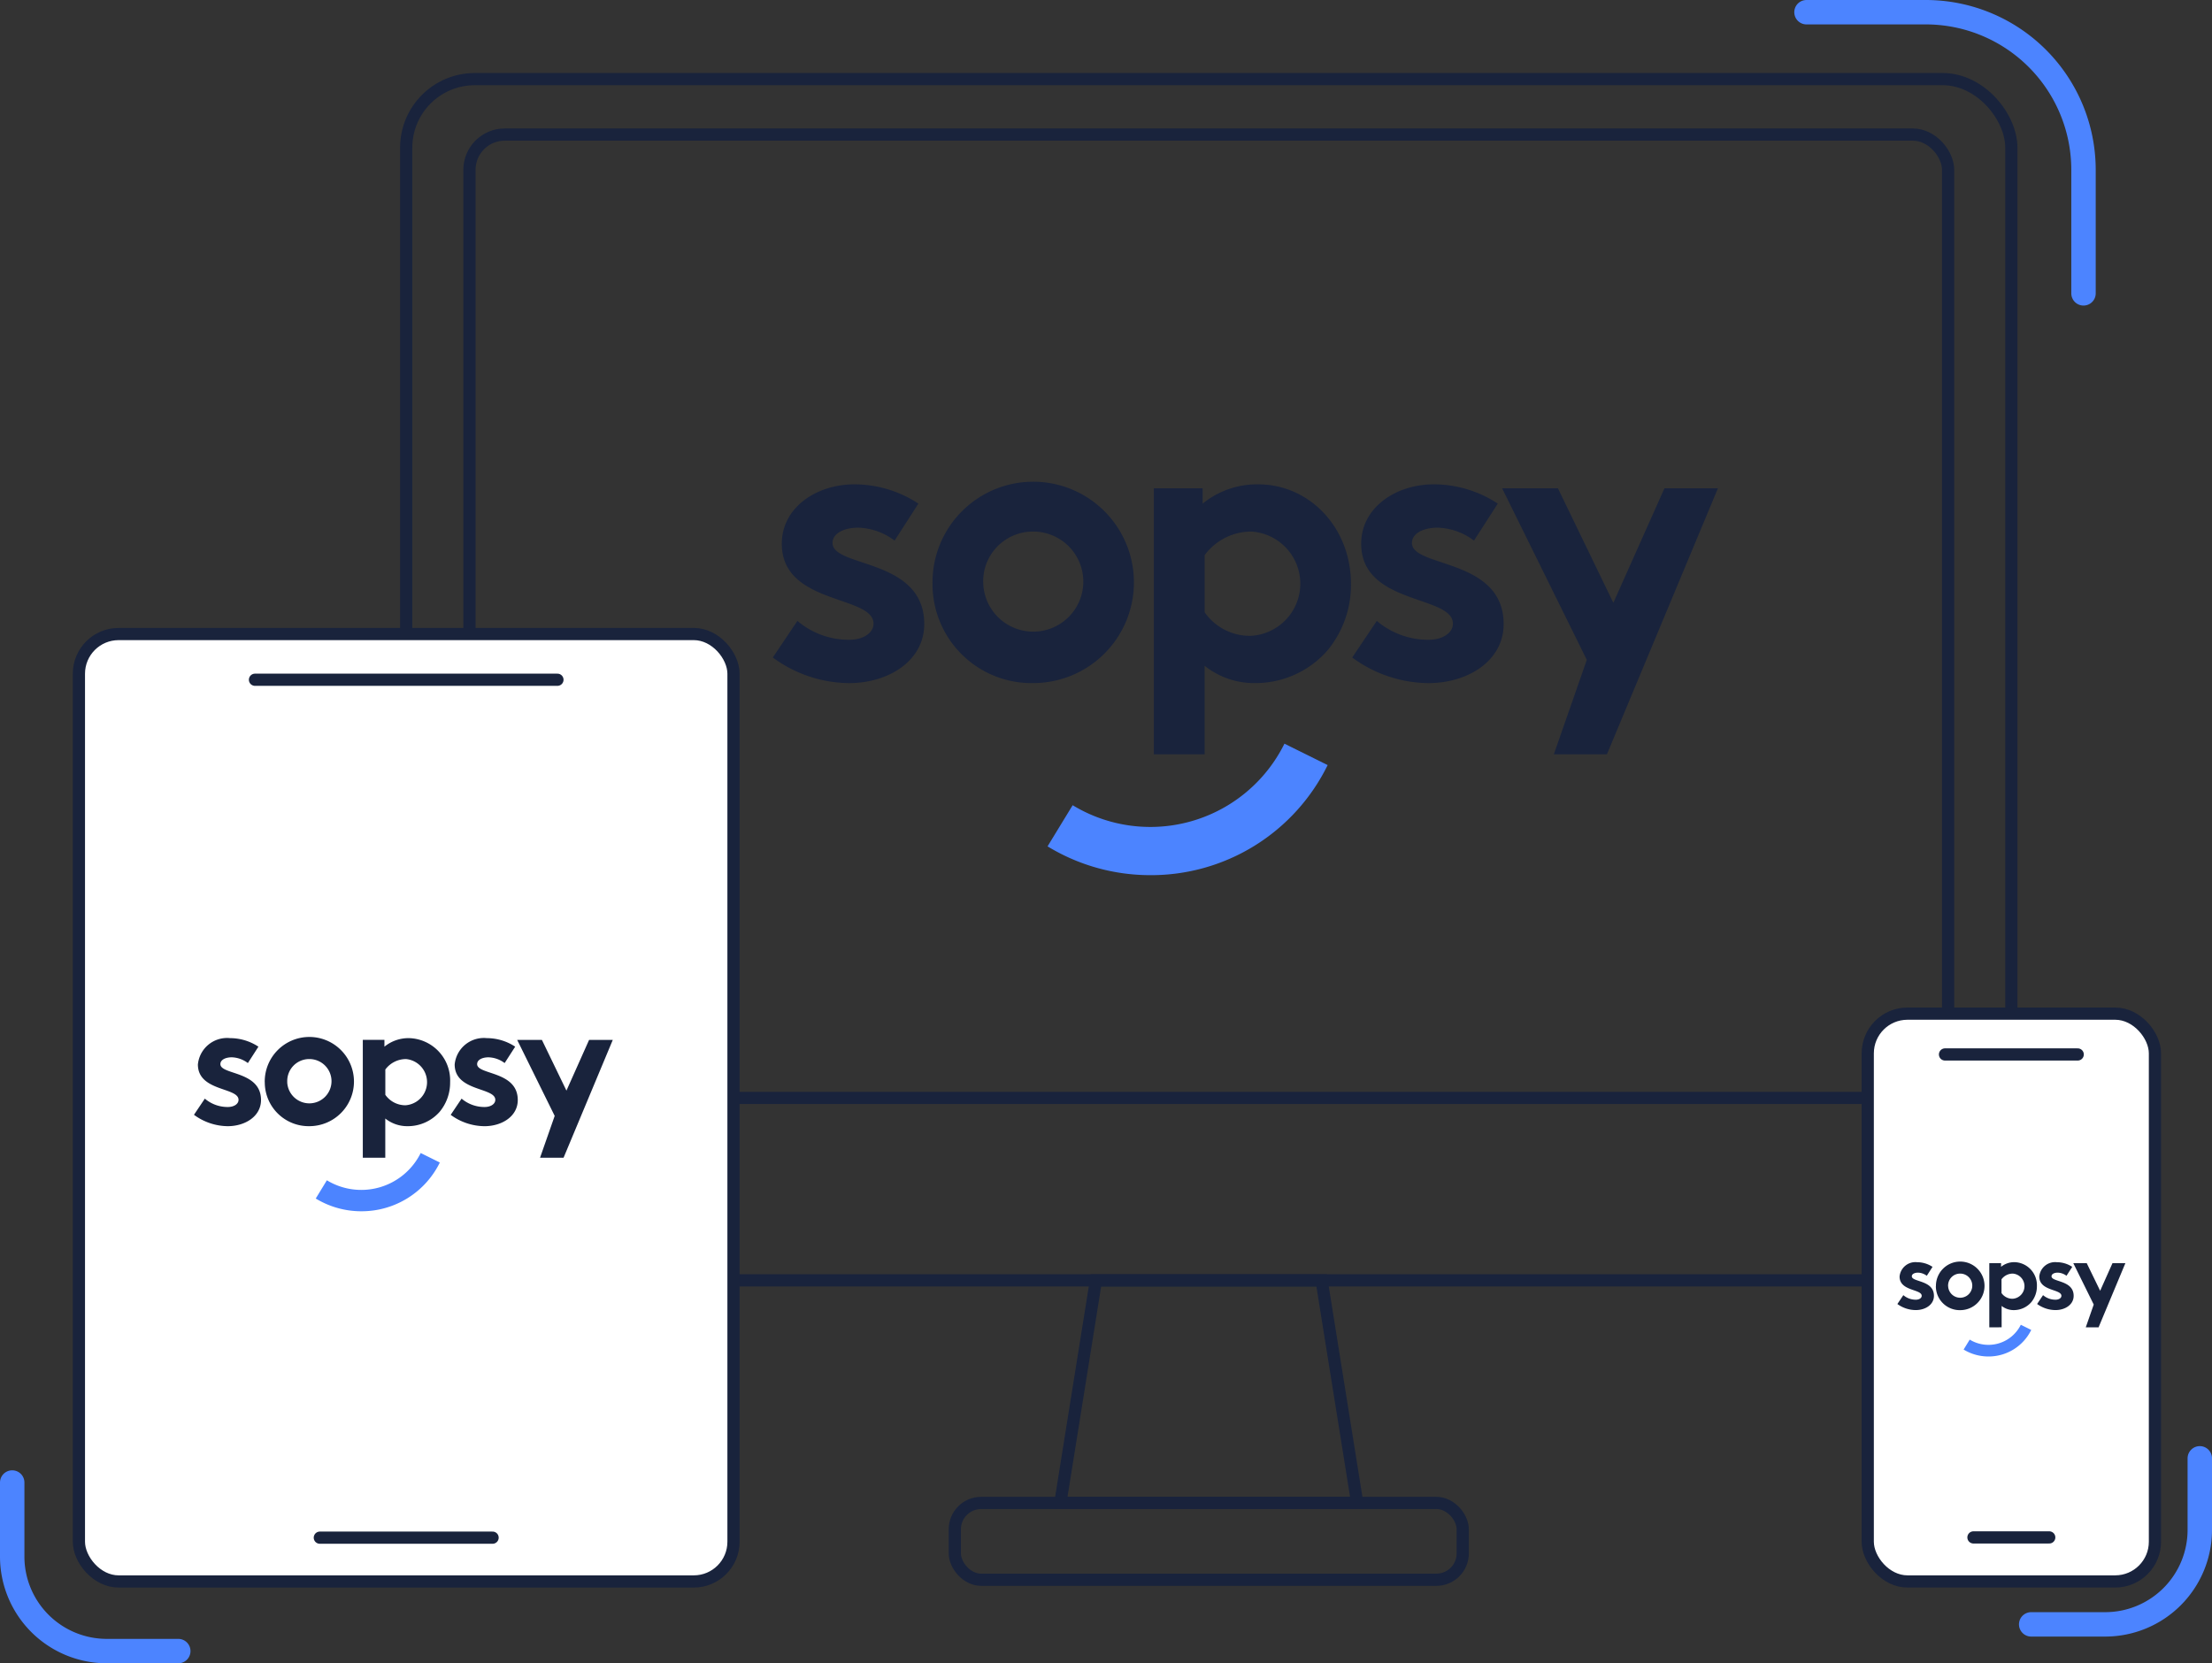 <svg xmlns="http://www.w3.org/2000/svg" width="181.206" height="136.29" viewBox="0 0 181.206 136.29"><rect x="0" y="0" width="181.206" height="136.29" fill="#333333" stroke="none"/><defs><style>.a,.b{fill:none;}.a,.c{stroke:#19233c;}.a{stroke-miterlimit:10;}.b{stroke:#4c84ff;stroke-width:2px;}.b,.c{stroke-linecap:round;stroke-linejoin:round;}.c{fill:#fff;}.d{fill:#19233c;}.e{fill:#4c84ff;}</style></defs><g transform="translate(-22.779 -14.763)"><rect class="a" width="131.493" height="98.432" rx="5.618" transform="translate(56.055 21.246)"/><path class="b" d="M170.766,15.763h9.772a12.921,12.921,0,0,1,12.921,12.921V38.8"/><path class="b" d="M202.985,134.259v5.858a7.747,7.747,0,0,1-7.746,7.747h-6.066"/><path class="b" d="M37.383,150.053H31.525a7.746,7.746,0,0,1-7.746-7.747v-6.065"/><rect class="a" width="121.131" height="78.939" rx="2.89" transform="translate(61.236 25.789)"/><rect class="c" width="23.527" height="46.525" rx="3.252" transform="translate(175.784 97.822)"/><line class="c" x2="10.871" transform="translate(182.113 101.165)"/><line class="c" x2="6.209" transform="translate(184.443 140.739)"/><path class="a" d="M133.962,137.914H109.641l2.917-18.236h18.487Z"/><rect class="a" width="41.607" height="6.294" rx="2.158" transform="translate(100.998 137.914)"/><rect class="c" width="53.624" height="77.632" rx="3.252" transform="translate(29.243 66.716)"/><line class="c" x2="24.777" transform="translate(43.667 70.462)"/><line class="c" x2="14.152" transform="translate(48.979 140.76)"/><path class="d" d="M154.417,76.572h-4.348l2.7-7.739-6.938-14.06h4.572l4.54,9.384,4.188-9.384h4.38Zm-20.865-7.933,2.014-3a6.5,6.5,0,0,0,4.252,1.548c1.119,0,1.983-.548,1.983-1.322,0-2.354-7.514-1.516-7.514-6.547,0-3,2.878-4.869,5.947-4.869a9.561,9.561,0,0,1,5.243,1.58l-1.95,3.031A5.2,5.2,0,0,0,140.554,58c-1.151,0-2.11.452-2.11,1.258,0,2.032,7.513,1.225,7.513,6.643,0,3-2.909,4.837-6.171,4.837A10.658,10.658,0,0,1,133.552,68.639Zm-12.091-8.384v4.676a4.528,4.528,0,0,0,3.74,1.934,4.279,4.279,0,0,0,.1-8.545A4.753,4.753,0,0,0,121.461,60.255ZM117.3,76.572v-21.8h4V56.03a7.063,7.063,0,0,1,4.54-1.58c4.22,0,7.609,3.547,7.609,8.159a8.414,8.414,0,0,1-1.95,5.482,7.838,7.838,0,0,1-5.883,2.644,6.5,6.5,0,0,1-4.156-1.419v7.256ZM103.327,62.609a4.1,4.1,0,1,0,4.092-4.289A4.069,4.069,0,0,0,103.327,62.609Zm-4.157,0a8.25,8.25,0,1,1,8.249,8.126A8.108,8.108,0,0,1,99.17,62.609Zm-13.082,6.03,2.014-3a6.5,6.5,0,0,0,4.253,1.548c1.119,0,1.982-.548,1.982-1.322,0-2.354-7.513-1.516-7.513-6.547,0-3,2.877-4.869,5.946-4.869a9.562,9.562,0,0,1,5.244,1.58l-1.95,3.031A5.208,5.208,0,0,0,93.09,58c-1.151,0-2.11.452-2.11,1.258,0,2.032,7.513,1.225,7.513,6.643,0,3-2.909,4.837-6.17,4.837A10.664,10.664,0,0,1,86.088,68.639Z"/><path class="e" d="M117.016,86.474a16.163,16.163,0,0,1-8.422-2.36l2.057-3.372A12.255,12.255,0,0,0,128,75.7l3.54,1.753A16.108,16.108,0,0,1,117.016,86.474Z"/><path class="d" d="M68.946,109.628H67.019l1.2-3.428-3.073-6.229h2.025l2.011,4.157,1.856-4.157h1.941ZM59.7,106.114l.892-1.329a2.878,2.878,0,0,0,1.884.686c.5,0,.878-.243.878-.586,0-1.043-3.328-.671-3.328-2.9a2.4,2.4,0,0,1,2.634-2.157,4.235,4.235,0,0,1,2.323.7l-.864,1.343A2.3,2.3,0,0,0,62.8,101.4c-.51,0-.935.2-.935.558,0,.9,3.329.542,3.329,2.943,0,1.328-1.289,2.143-2.734,2.143A4.725,4.725,0,0,1,59.7,106.114ZM54.345,102.4v2.072a2.009,2.009,0,0,0,1.658.857,1.9,1.9,0,0,0,.042-3.786A2.109,2.109,0,0,0,54.345,102.4ZM52.5,109.628V99.971h1.771v.557a3.128,3.128,0,0,1,2.011-.7,3.464,3.464,0,0,1,3.371,3.614,3.73,3.73,0,0,1-.864,2.429,3.472,3.472,0,0,1-2.606,1.172,2.881,2.881,0,0,1-1.842-.629v3.214Zm-6.192-6.186a1.815,1.815,0,1,0,1.813-1.9A1.8,1.8,0,0,0,46.312,103.442Zm-1.842,0a3.655,3.655,0,1,1,3.655,3.6A3.592,3.592,0,0,1,44.47,103.442Zm-5.8,2.672.892-1.329a2.876,2.876,0,0,0,1.884.686c.5,0,.878-.243.878-.586,0-1.043-3.329-.671-3.329-2.9a2.4,2.4,0,0,1,2.635-2.157,4.237,4.237,0,0,1,2.323.7l-.864,1.343a2.307,2.307,0,0,0-1.317-.472c-.51,0-.935.2-.935.558,0,.9,3.328.542,3.328,2.943,0,1.328-1.289,2.143-2.733,2.143A4.725,4.725,0,0,1,38.675,106.114Z"/><path class="e" d="M52.376,114.015a7.164,7.164,0,0,1-3.731-1.045l.911-1.494a5.43,5.43,0,0,0,7.686-2.234l1.568.777A7.135,7.135,0,0,1,52.376,114.015Z"/><path class="d" d="M194.693,123.526h-1.049l.652-1.868-1.674-3.392h1.1l1.1,2.264,1.011-2.264h1.057Zm-5.034-1.914.486-.724a1.564,1.564,0,0,0,1.026.374c.27,0,.478-.133.478-.319,0-.568-1.813-.366-1.813-1.58a1.3,1.3,0,0,1,1.435-1.174,2.3,2.3,0,0,1,1.265.381l-.471.731a1.252,1.252,0,0,0-.717-.257c-.278,0-.509.109-.509.3,0,.49,1.813.295,1.813,1.6,0,.724-.7,1.167-1.489,1.167A2.577,2.577,0,0,1,189.659,121.612Zm-2.917-2.023v1.128a1.092,1.092,0,0,0,.9.467,1.033,1.033,0,0,0,.023-2.062A1.147,1.147,0,0,0,186.742,119.589Zm-1,3.937v-5.26h.964v.3a1.706,1.706,0,0,1,1.1-.381,1.886,1.886,0,0,1,1.835,1.968,2.029,2.029,0,0,1-.47,1.322,1.891,1.891,0,0,1-1.419.638,1.571,1.571,0,0,1-1-.342v1.751Zm-3.372-3.369a.989.989,0,1,0,.987-1.035A.982.982,0,0,0,182.367,120.157Zm-1,0a1.99,1.99,0,1,1,1.99,1.96A1.956,1.956,0,0,1,181.364,120.157Zm-3.156,1.455.486-.724a1.566,1.566,0,0,0,1.026.374c.27,0,.478-.133.478-.319,0-.568-1.812-.366-1.812-1.58a1.3,1.3,0,0,1,1.434-1.174,2.3,2.3,0,0,1,1.265.381l-.47.731a1.258,1.258,0,0,0-.718-.257c-.277,0-.509.109-.509.3,0,.49,1.813.295,1.813,1.6,0,.724-.7,1.167-1.489,1.167A2.577,2.577,0,0,1,178.208,121.612Z"/><path class="e" d="M185.669,125.914a3.9,3.9,0,0,1-2.031-.569l.5-.814a2.956,2.956,0,0,0,4.185-1.216l.854.423A3.887,3.887,0,0,1,185.669,125.914Z"/></g></svg>
